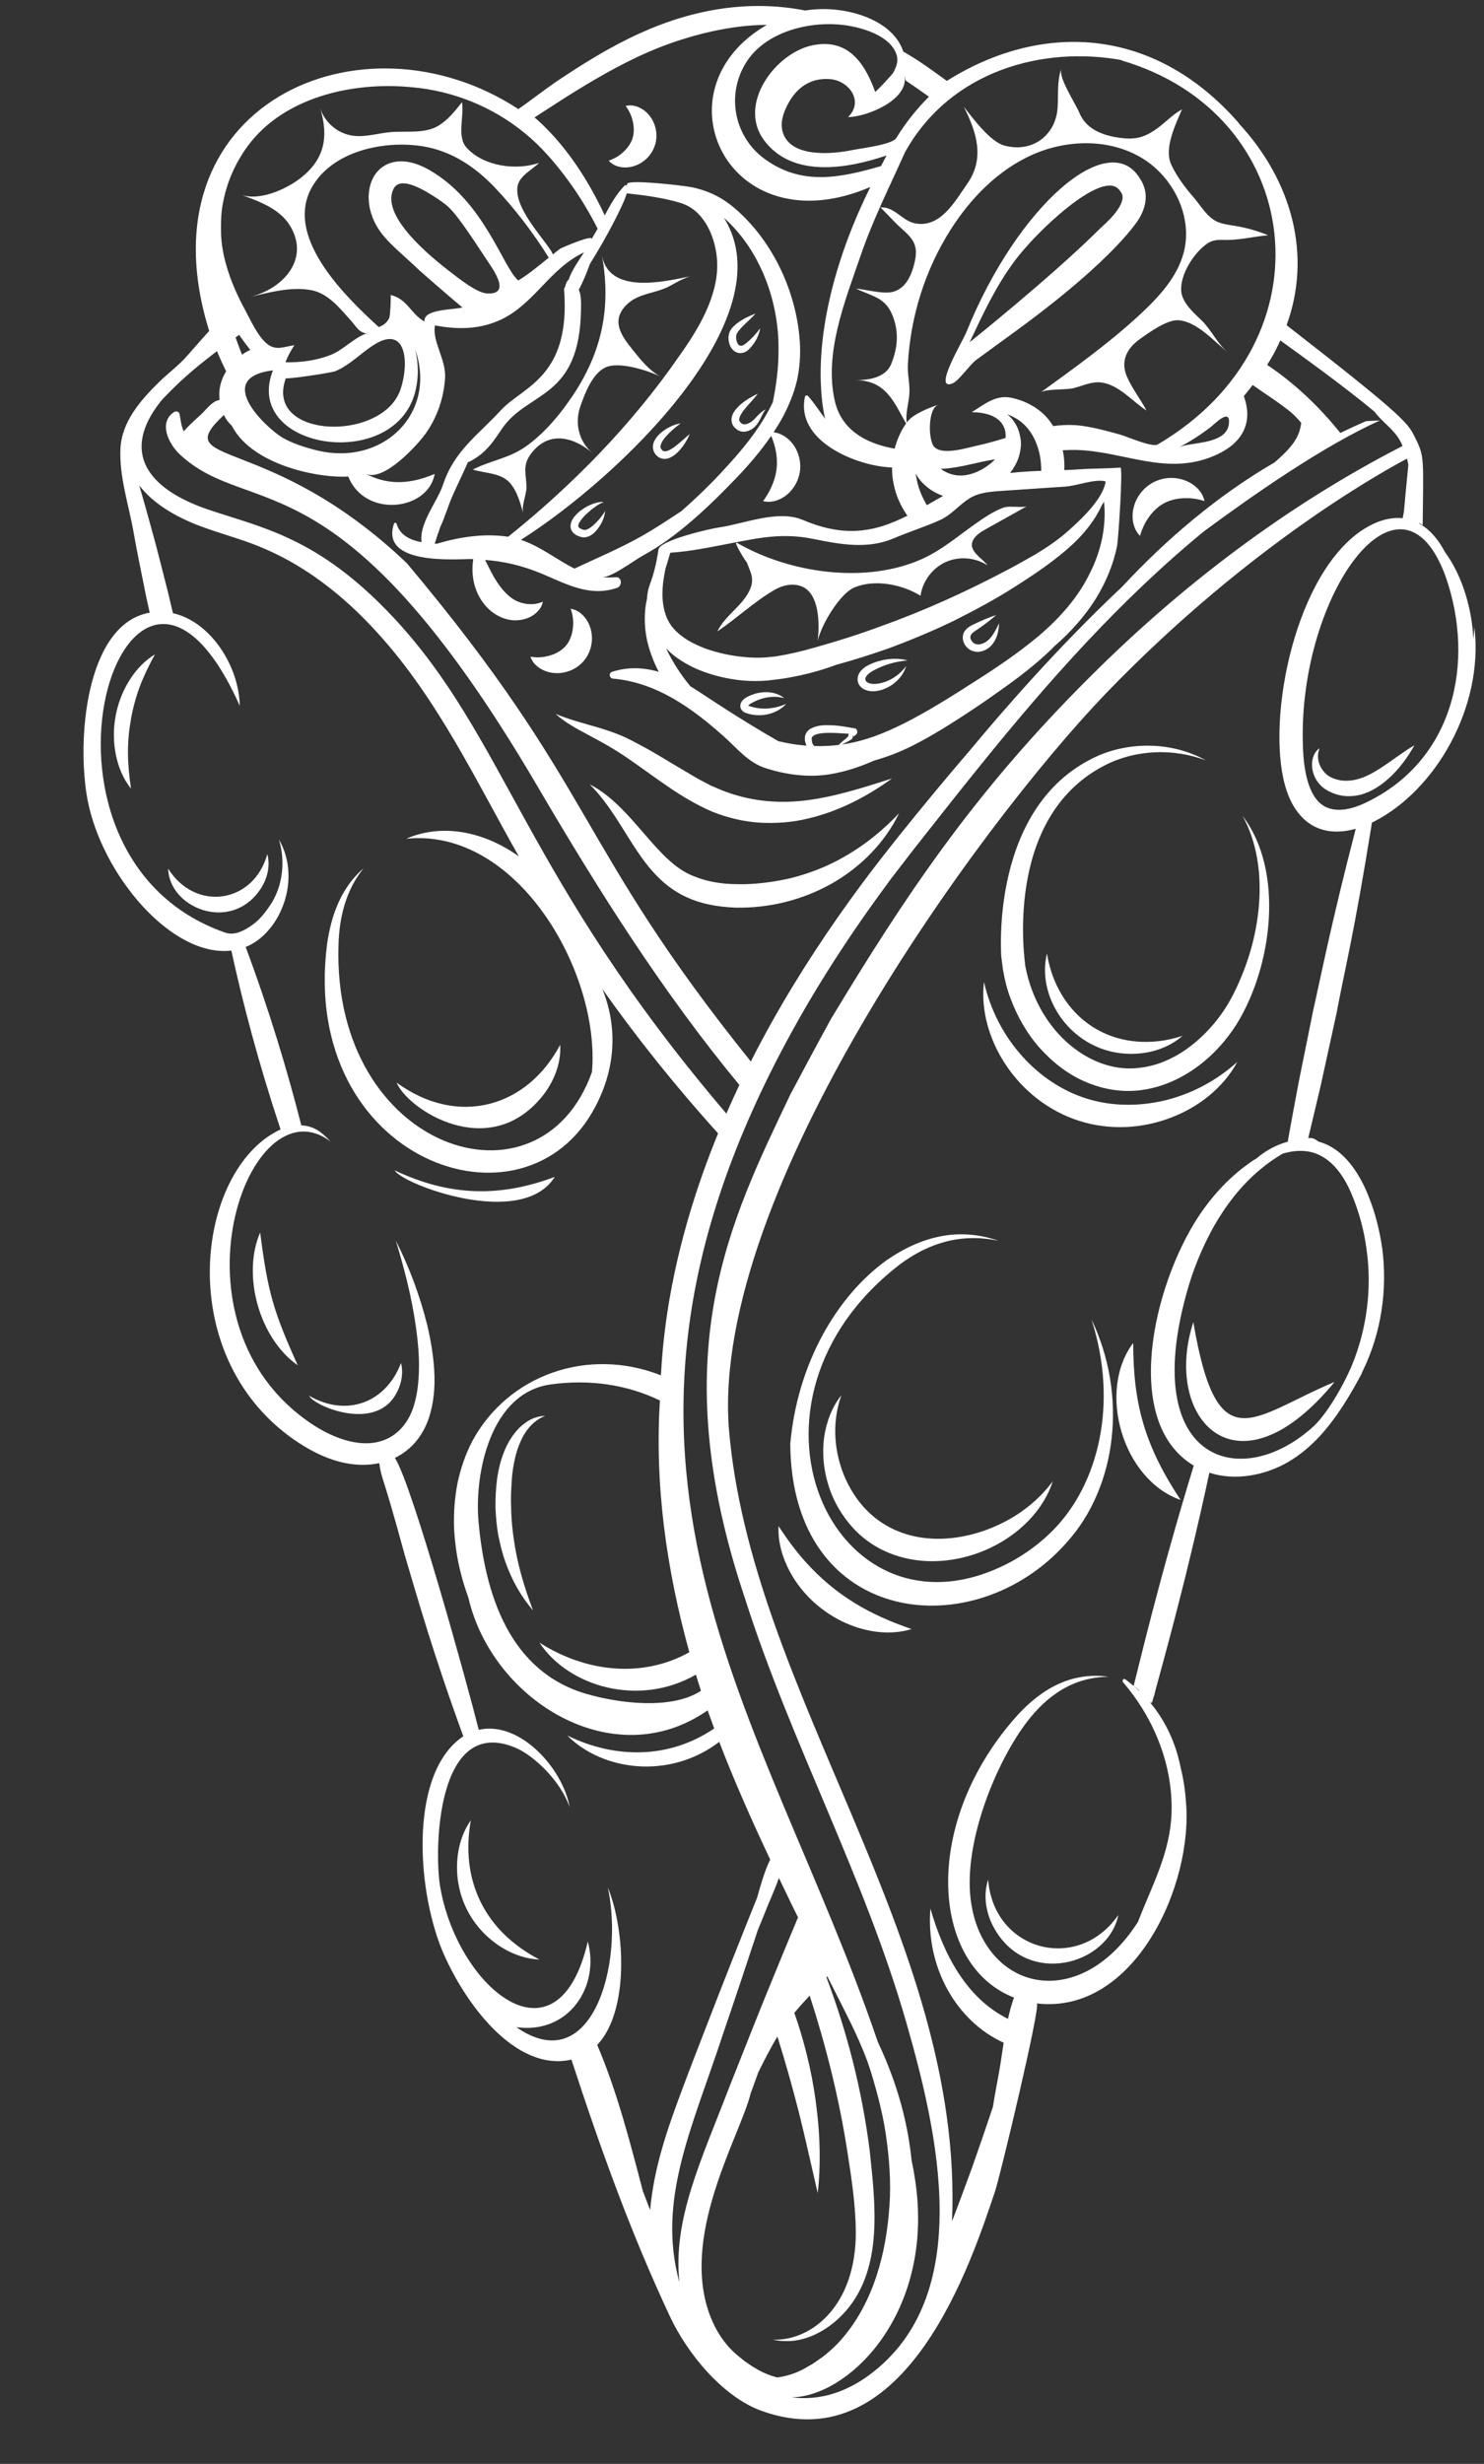 <?xml version="1.0" encoding="UTF-8" standalone="no"?><svg xmlns="http://www.w3.org/2000/svg" xmlns:xlink="http://www.w3.org/1999/xlink" fill="#000000" height="286.1" preserveAspectRatio="xMidYMid meet" version="1" viewBox="-9.7 -0.7 172.4 286.1" width="172.4" zoomAndPan="magnify"><rect x="-9.7" y="-0.7" width="172.4" height="286.1" fill="#333333" stroke="none"/><g fill="#ffffff" id="change1_1"><path d="M 117.102 152.516 C 120.27 162.363 117.848 171.652 112.719 176.898 C 111.25 178.41 109.543 179.68 107.699 180.676 C 87.793 191.293 73.926 163.121 94.152 146.664 C 95.812 145.289 97.711 144.195 99.793 143.582 C 101.871 142.961 104.129 142.914 106.312 143.383 C 104.211 142.641 101.875 142.402 99.621 142.852 C 97.363 143.273 95.238 144.297 93.352 145.598 C 87.508 149.77 82.918 157.68 82.109 166.969 C 82.246 188.207 103.605 190.586 114.285 178.336 C 120.066 171.891 121.32 161.309 117.102 152.516" fill="inherit"/><path d="M 86.027 166.297 C 85.805 168.125 85.98 170.027 86.559 171.816 C 87.109 173.617 88.102 175.293 89.398 176.727 C 93.375 181.051 99.895 181.609 105.312 179.051 C 108.648 177.488 111.504 174.711 112.602 171.309 C 110.488 174.141 107.594 176.02 104.508 177.082 C 98.074 179.258 91.523 177.578 88.543 171.062 C 87.234 168.137 86.863 164.66 88.039 161.32 C 86.93 162.707 86.277 164.477 86.027 166.297" fill="inherit"/><path d="M 134.871 111.809 C 134.152 113.684 133.305 115.508 132.164 117.09 C 131.02 118.68 129.629 120.078 128.062 121.18 C 126.488 122.27 124.715 123.035 122.891 123.266 C 117.191 124.152 110.887 119.219 109.414 111.488 C 109.438 111.398 106.645 94.348 118.629 88.176 C 122.148 86.363 126.531 86.129 130.414 87.605 C 126.77 85.574 122.102 85.32 118.074 86.965 C 105.184 92.52 106.648 110.199 106.609 110.293 L 106.82 111.918 C 107.012 113.02 107.273 114.117 107.672 115.164 C 108.441 117.258 109.551 119.234 111.035 120.93 C 112.527 122.598 114.336 124.062 116.469 124.949 C 118.582 125.852 120.992 126.223 123.273 125.82 C 125.559 125.453 127.668 124.445 129.457 123.121 C 131.254 121.793 132.746 120.129 133.926 118.281 C 138.145 111.512 139.523 100.41 134.66 94.055 C 137.539 99.266 136.969 106.277 134.871 111.809" fill="inherit"/><path d="M 116.516 126.859 C 110.961 125.117 106.133 120.012 104.609 113.32 C 103.848 119.809 108.469 127.176 115.695 129.461 C 119.16 130.559 122.934 130.367 126.227 129.117 C 129.523 127.898 132.434 125.594 134.039 122.609 C 131.543 124.863 128.637 126.344 125.598 127.086 C 122.559 127.797 119.398 127.77 116.516 126.859" fill="inherit"/><path d="M 83.836 180.609 C 82.734 179.387 81.75 178.039 80.746 176.512 C 80.656 178.348 81.195 180.184 82.074 181.824 C 85.051 187.301 91.539 189.926 96.199 188.461 C 91.395 186.824 87.398 184.602 83.836 180.609" fill="inherit"/><path d="M 127.453 173.473 C 123.266 167.133 121.957 162.332 121.945 155.246 C 117.723 160.848 120.723 171.125 127.453 173.473" fill="inherit"/><path d="M 53.258 126.645 C 54.66 124.922 55.516 122.742 55.375 120.621 C 51.48 127.969 43.426 130.16 36.379 125.012 C 37.652 128.117 47.027 134.27 53.258 126.645" fill="inherit"/><path d="M 54.75 135.957 C 48.281 138.395 42.406 138.172 36.152 135.199 C 36.973 136.785 50.91 142.102 54.75 135.957" fill="inherit"/><path d="M 128.934 152.824 C 125.305 163.941 133.934 173.652 145.344 159.766 C 135.77 163.762 131.723 169.281 128.934 152.824" fill="inherit"/><path d="M 141.184 124.902 C 140.754 127.23 140.305 129.555 139.895 131.887 C 139.836 131.902 139.77 131.91 139.707 131.93 C 138.492 132.289 137.383 132.902 136.426 133.684 C 136.383 133.719 136.34 133.762 136.297 133.797 C 136.16 133.883 136.016 133.965 135.879 134.055 C 133.32 135.758 131.176 138.055 129.492 140.621 C 124.262 148.609 120.574 164.449 128.98 169.484 C 124.867 182.902 122.48 193.285 121.996 195.055 C 122.23 195.227 122.441 195.422 122.66 195.609 C 122.652 195.621 122.648 195.637 122.645 195.648 C 122.137 195.176 121.605 194.715 121.02 194.293 C 120.812 194.145 120.613 194.457 120.762 194.629 C 124.039 198.426 126.602 203.871 126.398 209.867 C 126.238 214.484 124.109 218.281 122.504 222.457 C 116.902 231.234 108.367 231.094 104.66 224.766 C 103.785 223.312 103.293 221.621 103.066 219.867 C 102.23 213.137 106.059 203.844 109.637 199.199 C 110.762 197.727 112.109 196.414 113.707 195.473 C 115.301 194.523 117.172 194.008 119.094 194.004 C 117.195 193.719 115.172 193.98 113.363 194.801 C 111.543 195.605 109.973 196.895 108.621 198.336 C 97.266 210.824 98.363 227.484 108.098 231.254 C 107.812 232.055 107.586 232.879 107.398 233.727 C 102.547 231.309 99.926 226.254 98.387 220.918 C 97.836 227.789 101.445 234.016 106.898 236.496 C 106.715 237.676 106.555 238.848 106.352 239.98 C 106.117 241.301 105.852 242.629 105.645 243.961 C 104.918 246.145 104.164 248.32 103.23 250.992 L 101.816 254.82 L 100.898 257.238 C 102.324 224.309 77.41 195.902 74.957 164.945 C 73.098 137.742 103.691 95.574 118.723 79.871 C 135.938 62.016 151.914 53.551 153.754 52.551 C 153.812 52.781 153.867 53.016 153.914 53.25 C 153.672 55.645 153.48 57.773 153.395 58.73 C 153.34 58.977 153.293 59.227 153.254 59.477 C 151.711 59.309 149.98 59.824 148.133 61.148 C 140.328 66.875 137.273 83.93 139.801 91.191 C 140.121 92.113 140.566 93.051 141.277 93.883 C 142.941 95.859 145.305 96.242 147.801 95.535 C 144.875 106.785 143.613 113.355 142.887 116.477 Z M 143.125 133.23 C 145.078 133.938 146.422 135.84 147.285 137.883 C 148.176 139.957 148.773 142.188 149.066 144.438 C 149.691 148.945 149.094 153.609 147.352 157.844 C 146.371 160.184 144.348 163.711 142.672 165.129 C 134.328 172.48 122.812 168.961 128.094 149.656 C 128.824 146.891 129.918 144.227 131.301 141.73 C 132.711 139.262 134.465 136.957 136.672 135.125 C 137.492 134.426 138.375 133.805 139.312 133.262 C 140.598 132.867 141.938 132.809 143.125 133.23 Z M 91.258 275.102 C 89.289 276.551 87.02 277.531 84.66 277.723 C 83.863 277.797 83.055 277.77 82.25 277.672 C 88.617 277.609 97.875 268.789 96.883 254.855 C 96.766 253.27 96.531 251.695 96.199 250.141 C 95.816 246.332 94.855 242.598 93.449 239.098 C 93.086 238.176 92.684 237.273 92.27 236.379 C 79.215 198.078 54.707 169.355 82.234 119.203 C 87.469 109.645 93.145 102.305 93.824 101.324 L 95.273 99.445 C 96.227 98.188 97.223 96.945 98.207 95.691 C 100.172 93.188 102.148 90.699 104.148 88.227 C 112.051 78.434 120.438 68.98 130.152 61.008 C 135.945 56.727 144.027 51.094 150.602 48.125 C 150.066 48.145 149.531 48.168 149 48.199 C 147.992 48.637 146.996 49.098 146.008 49.574 C 143.594 46.559 140.699 43.797 137.508 41.672 C 138.098 40.742 138.484 40.047 139.039 38.828 C 141.414 40.551 146.371 44.098 149.98 47.102 C 150.875 48.328 152.242 49.137 152.992 50.559 C 153.082 50.73 153.16 50.906 153.238 51.086 C 139.688 58.039 127.441 67.387 116.934 77.891 C 103.297 91.43 95.25 103.699 86.867 117.566 C 85.266 120.484 83.695 123.418 82.133 126.355 C 75.148 141.043 67.25 156.41 76.863 184.957 C 82.184 201.656 90.73 217.234 95.586 234.145 C 99.234 246.848 103.707 265.945 91.258 275.102 Z M 78.086 274.309 C 77.633 274.074 77.227 273.746 76.797 273.465 C 76.398 273.137 75.965 272.812 75.602 272.473 C 74.133 271.117 73.102 269.305 72.5 267.344 C 69.656 258.156 76.359 247.086 77.508 242.375 C 77.805 241.559 78.102 240.742 78.398 239.926 C 79.094 238.527 79.797 237.129 80.613 235.785 C 81.52 238.656 82.332 241.559 83.086 244.492 C 83.863 247.598 84.547 250.742 85.293 253.945 C 85.672 250.676 85.57 247.367 85.168 244.105 C 84.785 240.832 84.055 237.602 83.062 234.461 C 82.91 233.98 82.746 233.508 82.574 233.035 C 83.152 232.344 83.754 231.68 84.363 231.023 C 86.215 236.742 87.793 242.914 88.781 249.402 C 89.254 252.422 89.699 255.465 89.723 258.426 C 89.766 267 84.613 271.141 80.078 270.98 C 80.836 271.141 81.629 271.188 82.426 271.113 C 84.41 270.898 86.703 269.789 88.613 267.59 C 92.914 262.59 91.98 255.145 91.336 249.039 C 90.426 241.859 88.668 235.156 86.312 228.902 C 86.344 228.863 86.375 228.824 86.41 228.789 C 88.719 233.375 89.875 235.504 91.031 238.559 C 91.172 238.977 91.32 239.391 91.453 239.809 C 92.289 242.535 93.004 245.289 93.34 248.094 C 93.707 250.891 93.836 253.695 93.543 256.484 C 93.047 262.02 91.293 267.621 87.48 271.566 C 86.992 272.035 86.488 272.496 85.953 272.918 C 85.387 273.293 84.863 273.742 84.246 274.043 C 83.102 274.766 81.91 275.188 80.602 275.367 C 79.727 275.145 78.879 274.797 78.086 274.309 Z M 74.34 235.348 C 75.695 231.391 77.016 227.426 78.324 223.453 C 78.578 222.828 78.844 222.207 79.09 221.574 C 79.621 220.195 80.289 218.797 80.789 217.367 C 81.297 218.438 81.812 219.504 82.328 220.57 C 82.555 221.027 82.781 221.484 83.008 221.941 C 82.031 224.289 81.051 226.633 80.094 228.988 C 78.383 233.125 76.762 237.301 75.102 241.457 C 71.715 250.277 68.449 257 69.23 264.328 C 66.574 254.676 70.766 246.281 74.34 235.348 Z M 71.145 193.754 C 71.242 194.09 71.637 195.34 71.734 195.633 C 68.273 197.898 62.086 197.059 58.426 195.992 C 49.496 193.391 46.664 184.477 45.895 176.031 C 45.387 170.441 47.246 161.051 54.246 160.062 C 58.855 159.418 63.191 160.102 66.965 161.922 C 66.34 171.781 67.738 181.598 70.383 191.156 C 64.793 194.266 58.207 193.395 52.973 190.039 C 56.336 195.152 64.539 197.566 71.145 193.754 Z M 65.828 255.93 C 65.531 255.152 65.25 254.418 64.977 253.707 C 63.48 247.973 61.969 242.113 59.68 236.754 C 63.398 232.855 62.945 223.434 60.914 218.477 C 62.844 227.488 59.008 240.777 50.289 234.691 C 56.402 235.543 60.004 229.938 58.586 224.75 C 55.062 239.922 43.379 230.012 41.426 218.328 C 40.742 214.227 40.973 198.785 49.84 202.105 C 51.32 202.66 52.629 203.738 53.777 204.926 C 54.91 206.133 55.898 207.527 56.48 209.133 C 55.648 204.555 50.629 199.078 45.918 200.164 C 44.586 194.844 38.16 171.613 36.172 168.582 C 36.203 168.566 36.238 168.555 36.27 168.539 C 37.184 168.086 38.016 167.422 38.664 166.633 C 39.312 165.84 39.781 164.938 40.102 164.02 C 40.715 162.176 40.852 160.305 40.75 158.5 C 40.652 156.691 40.344 154.934 39.945 153.211 C 39.086 149.777 37.867 146.473 36.281 143.359 C 37.301 146.691 38.16 150.062 38.629 153.461 C 38.863 155.152 39.02 156.855 38.965 158.523 C 38.918 160.188 38.699 161.84 38.109 163.27 C 37.512 164.688 36.531 165.793 35.227 166.391 C 32.512 167.633 29.125 166.367 26.625 164.715 C 8.973 153.098 19.164 124.582 28.723 131.871 C 27.742 130.848 26.91 130.074 25.305 129.969 C 23.691 123.652 21.605 116.676 18.84 109.262 C 22.82 107.684 25.41 101.453 22.703 96.777 C 23.465 99.297 23.141 102.004 21.895 104.086 C 21.238 105.117 20.48 106.117 19.543 106.754 C 18.613 107.402 17.5 107.957 16.473 107.598 C -9.707 98.484 5.141 52.117 18.156 81.262 C 18.074 76.715 14.836 71.508 10.395 70.504 L 9.762 67.855 C 9.141 65.465 8.566 63.066 7.895 60.688 C 7.441 59.012 6.969 57.336 6.48 55.664 C 7.949 57.598 10.414 59.219 13.633 60.418 C 15.637 61.16 17.637 61.707 19.516 62.406 C 21.383 63.105 23.184 63.969 24.898 65.004 C 28.324 67.07 31.387 69.742 34.102 72.73 C 41.199 80.488 45.695 90.172 50.574 98.738 C 45.855 95.402 41.051 95.125 37.492 96.695 C 50.387 95.367 60.062 112.203 59.07 123.777 C 53.02 140.789 28.867 132.855 29.625 109.039 C 29.703 105.906 30.453 102.68 32.539 100.125 C 31.293 101.184 30.309 102.574 29.625 104.102 C 28.934 105.625 28.535 107.273 28.297 108.934 C 25.07 134.055 51.305 143.539 59.488 127.754 C 61.938 123.09 61.973 118.328 60.273 114.133 C 63.992 119.426 68.629 125.273 73.719 130.902 C 73.098 132.43 72.508 133.965 71.957 135.516 C 69.266 143.113 67.48 151.051 67.082 159 C 58.48 155.621 49.281 159.055 45.188 166.605 C 44.367 168.168 43.805 169.848 43.441 171.559 C 43.117 173.277 42.988 175.023 43.051 176.758 C 43.145 178.488 43.379 180.203 43.805 181.863 C 44.055 182.887 44.375 183.879 44.723 184.859 C 47.523 196.816 61.645 205.508 72.504 197.902 C 72.754 198.605 73.016 199.305 73.273 200.004 C 68.008 203.598 61.676 203.516 56.195 200.82 C 60.289 204.93 68.062 205.984 73.855 201.566 C 75.645 206.219 77.664 210.75 79.777 215.234 C 79.094 216.617 78.68 218.172 78.25 219.664 C 76.25 224.637 74.277 229.621 72.348 234.621 C 71.402 237.059 70.457 239.484 69.543 241.941 C 67.801 246.598 66.27 250.988 65.828 255.93 Z M 8.875 46.027 C 8.984 45.883 9.109 45.75 9.223 45.609 C 11.836 42.859 13.754 41.441 15.5 40.074 C 15.836 40.863 16.188 41.645 16.57 42.41 C 15.859 43.578 15.688 44.668 15.812 45.746 C 14.984 45.832 14.258 46.863 13.699 47.383 C 13.004 48.031 12.262 48.66 11.648 49.391 C 11.344 48.766 11.297 48.105 11.16 47.375 C 11.109 47.113 10.766 46.992 10.551 47.129 C 8.637 48.344 9.914 50.871 11.176 52.051 C 19.453 59.793 29.742 51.387 52.711 90.555 C 59.824 102.684 67.266 114.492 76.195 125.285 C 75.676 126.387 75.168 127.492 74.684 128.609 C 51.176 101.055 49.074 84.988 35.992 70.984 C 27.176 61.578 20.648 60.582 14.348 58.422 C 7.504 56.066 4.328 51.867 8.875 46.027 Z M 16.246 22.66 C 16.688 20.391 17.648 18.234 19.031 16.328 C 23.082 10.742 30.969 8.727 38.164 9.43 C 42.953 9.848 47.582 11.723 51.297 14.789 C 53.16 16.309 54.758 18.164 56.23 20.152 C 57.551 21.941 58.715 23.855 59.727 25.852 C 59.465 26.324 59.445 26.355 59 27.109 C 59.418 26.402 55.508 28.086 55.387 28.172 C 55.094 28.391 54.812 28.617 54.527 28.844 C 54.473 28.691 54.395 28.543 54.305 28.406 C 53.078 26.539 50.094 23.414 50.414 21 C 50.582 19.738 52.09 19.043 52.922 18.215 C 50.273 19.121 46.535 18.629 44.539 16.488 C 43.32 15.18 44.246 12.875 43.973 11.164 C 43.195 12.152 42.398 13.156 41.34 13.836 C 39.727 14.867 37.566 14.492 35.727 14.637 C 34.055 14.77 32.402 15.402 30.707 14.938 C 29.223 14.531 27.977 13.344 27.496 11.883 C 28.527 15.246 27.965 17.875 25.148 20.031 C 23.477 21.309 20.414 22.676 18.266 21.906 C 20.312 22.637 22.773 23.516 23.977 25.484 C 26.355 29.355 23.207 32.898 19.223 33.805 C 21.523 33.281 23.953 32.578 26.336 32.969 C 28.387 33.305 29.746 35.059 31.098 36.562 C 31.617 37.137 31.934 37.816 32.734 38 C 32.789 38.012 32.938 37.996 33.129 37.961 C 31.809 38.207 30.18 39.914 28.855 40.457 C 27.168 41.148 25.285 41.41 23.465 41.363 C 23.723 40.656 24.098 40.012 24.5 39.383 C 23.395 39.539 22.414 40.039 21.426 39.305 C 20.289 38.461 19.434 36.508 18.77 35.285 C 17.285 32.562 15.996 29.27 15.973 26.121 C 15.961 24.953 15.992 23.789 16.246 22.66 Z M 73.191 33.082 C 72.453 35.758 70.902 38.27 69.176 40.684 C 63.738 48.574 56.727 55.711 49.336 61.625 C 46.609 61.215 43.734 61.629 41.062 62.438 C 40.969 62.434 40.879 62.426 40.789 62.422 C 40.949 62.043 41.047 61.609 41.18 61.266 C 41.273 61.02 41.355 60.773 41.434 60.527 C 41.984 59.363 42.359 58.043 42.828 56.969 C 43.418 55.621 44.086 54.301 44.668 52.949 C 44.742 52.934 44.816 52.922 44.895 52.879 C 46.684 51.941 47.504 50.746 48.594 49.117 C 51.609 44.629 57.66 45.77 57.797 35.188 C 57.805 34.473 57.836 33.598 57.539 32.949 C 58.059 31.984 58.457 30.969 58.836 29.941 C 60.645 27.074 62.734 23.109 63.113 21.75 C 65.23 21.98 67.414 22.266 69.375 22.871 C 71.906 23.637 73.254 26.398 73.562 29.051 C 73.715 30.391 73.57 31.754 73.191 33.082 Z M 74.406 24.602 C 78.074 27.812 80.84 33.551 80.742 40.086 C 80.734 42.055 80.484 44.023 80.086 45.992 C 79.941 46.293 79.789 46.59 79.633 46.883 C 78.34 49.312 76.559 51.5 74.641 53.574 C 73.02 55.375 71.27 57.051 69.453 58.656 C 67.945 59.645 66.445 60.645 64.875 61.535 C 62.336 62.977 59.668 64.086 57.039 65.324 C 54.961 64.289 53.105 62.746 50.816 61.988 C 62.266 54.727 81.637 36.145 74.406 24.602 Z M 18.41 40.48 C 18.148 39.816 17.902 39.152 17.664 38.48 C 17.711 38.449 18.031 38.215 18.078 38.184 C 18.496 38.781 18.926 39.363 19.375 39.934 C 19.039 40.09 18.715 40.27 18.41 40.48 Z M 36.844 44.469 C 35.062 49.945 24.121 50.281 23.246 45.496 C 23.125 44.832 23.195 44.07 23.512 43.211 C 23.453 43.371 28.742 42.617 29.281 42.391 C 31.035 41.648 32.242 40.262 33.832 39.285 C 37.547 37 37.836 41.539 36.844 44.469 Z M 46.852 33.371 C 45.707 33.297 43.738 31.746 42.402 30.711 C 39.145 28.195 34.605 24.016 36.023 21.223 C 36.84 19.613 39.754 21.461 41.238 22.449 C 42.512 23.348 42.875 23.398 46.723 29.289 C 47.406 30.34 49.895 33.57 46.852 33.371 Z M 40.191 19.047 C 35.496 16.336 32.379 19.477 33.285 23.594 C 33.961 26.336 35.586 27.516 38.539 30.23 C 38.613 30.391 43.137 34.273 44.02 35.008 C 42.824 35.297 39.441 35.184 39.617 36.637 C 38.012 35.754 37.641 34.008 35.676 33.555 C 35.738 33.566 35.648 35.969 35.512 36.238 C 35.18 36.887 34.785 37.07 34.309 37.285 C 30.281 33.609 23.258 26.738 26.559 21 C 28.996 16.766 35.062 15.543 39.539 16.309 C 42.766 16.859 45.473 18.664 47.707 20.996 C 50.039 23.43 52.254 26.336 54.051 29.219 C 52.906 30.145 51.781 31.094 50.512 31.867 C 48.727 30.406 46.59 22.715 40.191 19.047 Z M 38.488 44.98 C 38.953 43.297 38.938 41.551 38.547 39.914 C 41.09 47.301 34.777 53.523 27.012 51.574 C 25.715 51.246 24.219 50.77 23.074 50.09 C 21.34 49.059 14.938 43.18 22.008 42.305 C 18.445 51.406 35.891 54.207 38.488 44.98 Z M 56.09 10.555 C 59.168 8.625 62.293 6.793 65.559 5.363 C 70.359 3.285 75.434 2.176 79.379 2.195 C 66.25 9.781 74.926 28.082 91.414 21.012 C 87.703 28.445 84.84 37.863 85.836 46.113 C 85.891 46.582 85.98 47.051 86.062 47.52 C 86.09 47.656 86.129 47.789 86.164 47.93 C 85.504 47.066 84.934 46.141 84.168 45.281 C 84.066 45.164 83.848 45.223 83.812 45.375 C 82.727 50.438 89.5 53.242 93.402 53.551 C 93.578 53.562 93.758 53.574 93.934 53.586 C 93.926 54.258 93.984 54.93 94.137 55.586 C 94.371 56.797 94.891 57.922 95.535 58.922 C 95.59 59.012 95.66 59.094 95.719 59.18 C 94.82 59.629 93.902 60.035 92.938 60.348 C 89.562 61.434 86.656 60.973 83.562 59.672 C 80.66 58.445 76.723 60.137 73.824 60.547 C 72.75 60.699 66.965 62.027 66.797 63.109 C 66.574 64.594 66.297 65.84 65.77 67.238 C 65.598 67.73 65.492 68.262 65.465 68.801 C 65.109 70.352 65.133 72.016 65.457 73.598 C 65.754 74.883 66.207 76.141 66.832 77.312 C 65.102 76.805 63.293 76.711 61.422 77.305 C 60.973 77.449 61.082 78.062 61.531 78.102 C 66.566 78.547 70.695 81.523 74.355 84.785 C 75.875 86.141 77.203 87.828 79.172 88.473 C 81.551 89.25 84.195 89.617 86.676 89.211 C 88.48 88.914 90.195 88.352 91.82 87.629 C 94.574 86.828 97.246 85.809 104.488 80.891 C 107.203 79 109.988 77.082 112.434 74.699 C 112.535 74.598 112.637 74.488 112.738 74.387 C 114.66 72.73 116.383 70.82 117.73 68.613 C 118.805 66.82 119.633 64.84 120.059 62.773 C 120.234 61.898 120.77 53.559 120.473 53.594 C 119.758 53.648 119.043 53.676 118.328 53.695 C 117.461 53.719 116.59 53.734 115.719 53.797 C 115.133 53.836 114.543 53.863 113.945 53.887 C 113.977 53.117 113.926 52.344 113.762 51.582 C 114.352 51.547 114.938 51.535 115.527 51.555 C 120.91 51.754 125.703 54.5 131.125 52.32 C 136.816 50.031 134.922 45.754 134.797 45.289 C 135.16 44.879 135.488 44.438 135.828 44.004 C 137.301 45.062 138.852 46.008 140.266 47.168 C 140.676 47.508 141.066 47.945 141.465 48.398 C 141.426 48.754 141.344 49.102 141.238 49.43 C 140.941 50.332 140.367 51.062 139.66 51.797 C 139.273 52.191 138.844 52.586 138.398 52.98 C 131.84 56.77 125.801 61.895 120.648 67.445 C 113.188 74.434 106.504 82.188 103.234 86.121 C 103.16 86.207 103.09 86.297 103.016 86.383 C 102.938 86.473 95.766 94.773 90.504 101.824 C 86.676 106.973 83.129 112.344 79.98 117.953 C 79.129 119.473 78.312 121.008 77.527 122.562 C 57.012 97.062 59.699 91.059 37.562 64.695 C 21.465 49.363 9.699 53.664 16.309 47.492 C 16.547 47.977 16.773 48.305 17.23 48.738 C 19.645 53.426 27.598 54.859 30.758 54.633 C 32.695 59.496 40.047 58.621 40.797 54.332 C 37.441 55.754 34.965 55.449 32.742 54.293 C 34.805 55.363 38.797 50.992 39.77 49.613 C 41.102 47.727 41.852 45.508 42.004 43.203 C 42.145 41.055 40.488 38.961 40.828 37.086 C 43.453 37.582 46.031 37.574 48.504 36.41 C 52.359 34.598 54.207 30.441 58.145 28.609 C 57.836 29.109 56.672 30.727 56.379 31.746 C 56.133 31.969 56.004 32.281 55.953 32.621 C 55.875 32.699 55.824 32.805 55.832 32.941 C 56.617 43.133 51.035 44.172 48.508 46.918 C 45.84 49.812 43.066 51.645 41.773 55.566 C 41.117 57.551 38.965 60.051 39.273 62.258 C 37.852 61.992 36.734 61.387 36.371 60.113 C 36.328 59.961 36.121 59.973 36.07 60.113 C 34.25 65.504 45.316 63.977 45.277 64.25 C 44.957 66.371 45.527 68.27 46.672 69.598 C 47.516 70.605 48.898 71.395 50.34 71.328 C 51.039 71.297 51.715 71.094 52.273 70.715 C 52.824 70.328 53.262 69.789 53.363 69.172 C 52.238 69.637 51.328 69.461 50.57 69.195 C 49.844 68.918 49.285 68.438 48.738 67.816 C 47.824 66.762 47.277 65.547 46.652 64.32 C 48.785 64.48 50.914 64.938 53.32 65.949 C 56.223 67.176 58.844 68.633 61.988 67.559 C 62.617 67.348 62.566 66.254 61.82 66.324 C 61.262 66.379 60.738 66.363 60.23 66.312 C 61.273 66.422 64 64.348 64.965 63.824 C 68.977 61.66 72.77 58.016 75.895 54.75 C 77.328 53.254 78.695 51.656 79.891 49.91 C 80.188 50.617 80.348 51.215 80.449 51.777 C 80.566 52.445 80.582 53.039 80.535 53.594 C 80.48 54.148 80.355 54.73 80.113 55.367 C 79.871 56.008 79.543 56.676 78.949 57.488 C 79.941 57.742 81.012 57.363 81.797 56.68 C 82.594 55.992 83.145 54.969 83.25 53.848 C 83.359 52.727 83.004 51.617 82.355 50.793 C 81.805 50.102 81.023 49.594 80.172 49.492 C 80.547 48.922 80.902 48.344 81.23 47.742 C 81.93 46.414 82.512 45.039 82.875 43.531 C 83.211 42.031 83.312 40.508 83.219 39.012 C 82.887 33.84 80.652 28.562 77.055 24.812 C 75.188 22.863 73.41 21.629 70.707 21.047 C 69.938 20.879 63.301 20.09 63.156 20.652 C 63.141 20.715 63.117 20.77 63.102 20.832 C 63.02 20.793 62.922 20.793 62.836 20.879 C 61.902 21.844 61.207 23.074 60.551 24.309 C 59.723 22.523 58.777 20.789 57.699 19.133 C 56.297 16.984 54.648 14.938 52.684 13.176 C 52.59 13.09 52.488 13.016 52.395 12.934 Z M 88 2.172 C 89.984 2.367 93.211 3.211 94.25 5.164 C 94.746 6.098 94.566 6.801 94.09 7.711 C 93.945 7.984 92 10.035 91.973 9.961 C 90.688 6.418 88.703 3.777 84.758 4.547 C 80.434 5.387 75.961 11.348 79.035 15.547 C 82.332 20.043 88.781 18.883 93.297 17.352 L 92.648 18.586 C 87.977 19.934 83.469 20.922 79.137 17.762 C 75.527 15.133 74.602 10.148 77.09 6.387 C 79.262 3.105 84.012 1.773 88 2.172 Z M 95.367 7.996 C 95.418 8.215 95.473 8.43 95.504 8.645 C 96.418 9.254 97.32 9.887 98.219 10.531 C 96.809 11.926 95.531 13.527 94.426 15.324 C 93.957 16.086 90.465 16.504 89.562 16.684 C 88.277 16.934 86.957 17.117 85.641 17.066 C 84.219 17.008 82.492 16.703 81.613 15.445 C 80.961 14.504 81.012 13.328 81.418 12.297 C 82.34 9.949 84.039 8.266 86.758 8.492 C 88.926 8.676 90.699 11.059 88.824 12.895 C 90.988 12.883 96.008 10.871 95.367 7.996 Z M 108.891 50.461 C 108.789 49.688 108.582 48.934 108.152 48.34 C 107.926 47.977 107.637 47.66 107.309 47.406 C 107.664 47.535 108.004 47.695 108.316 47.875 C 109.836 48.754 110.719 50.348 111.09 52.113 C 111.215 52.723 111.258 53.344 111.262 53.973 C 110.055 54.016 108.844 54.086 107.648 54.223 C 107.996 53.766 108.297 53.266 108.527 52.723 C 108.797 52.016 108.953 51.23 108.891 50.461 Z M 99.586 53.738 C 99.656 53.738 99.73 53.738 99.801 53.734 C 101.914 53.621 103.855 52.941 105.902 52.637 C 104.734 53.84 102.984 54.645 101.562 54.504 C 100.859 54.449 100.148 54.164 99.586 53.738 Z M 99.863 56.883 C 99.23 57.238 98.605 57.602 97.977 57.961 C 97.906 57.84 97.828 57.727 97.762 57.594 C 97.328 56.77 96.973 55.914 96.809 55.023 C 96.754 54.777 96.707 54.531 96.672 54.285 C 96.824 54.551 96.988 54.805 97.18 55.039 C 97.895 55.914 98.832 56.527 99.863 56.883 Z M 118.23 56.629 C 117.359 58.23 115.633 59.844 114.512 60.84 C 113.32 61.922 112.008 62.812 110.613 63.66 C 109.488 64.297 108.367 64.938 107.223 65.535 C 102.496 68.027 97.637 70.234 92.625 72.02 C 90.133 72.949 87.59 73.75 85.027 74.469 C 83.48 74.922 81.93 75.281 80.375 75.531 C 79.988 75.566 79.602 75.613 79.215 75.641 C 78.441 75.695 77.672 75.676 76.887 75.605 C 75.316 75.473 73.75 75.137 72.281 74.621 C 71.934 74.492 71.594 74.348 71.262 74.191 C 71.211 74.172 71.164 74.145 71.117 74.121 C 70.809 73.973 70.504 73.82 70.211 73.648 C 69.582 73.254 69.008 72.805 68.543 72.277 C 67.625 71.246 67.227 69.711 67.266 68.117 C 67.266 67.219 67.414 66.301 67.602 65.371 C 67.797 64.746 67.988 64.117 68.164 63.484 C 70.426 63.336 72.66 62.871 74.887 62.445 C 78.422 61.77 81.125 61.141 84.781 61.879 C 87.91 62.516 91.078 63.109 94.129 61.809 C 95.895 61.055 97.738 60.484 99.492 59.695 C 101.18 58.934 102.121 57.32 103.832 56.742 C 104.762 56.43 105.754 56.363 106.727 56.297 C 109.18 56.133 111.633 55.973 114.086 55.801 C 115.414 55.711 117.531 54.863 118.75 55.199 C 118.68 55.664 118.496 56.145 118.23 56.629 Z M 88.395 85.605 L 88.871 85.367 C 89.031 85.273 89.188 85.191 89.355 85.008 L 89.332 84.664 C 89.359 84.668 89.391 84.754 89.379 84.812 C 89.363 84.875 89.363 84.863 89.375 84.859 L 89.516 84.773 C 89.582 84.734 89.648 84.695 89.738 84.613 C 89.781 84.562 89.844 84.523 89.883 84.371 C 89.906 84.309 89.898 84.219 89.875 84.137 C 89.852 84.066 89.816 84.02 89.773 83.969 L 89.715 83.895 L 89.551 83.867 C 88.77 83.734 87.902 83.562 87.043 83.523 C 86.18 83.5 85.277 83.422 84.32 84.004 C 84.211 84.109 84.102 84.215 84.008 84.328 C 83.934 84.469 83.871 84.617 83.82 84.762 C 83.805 84.906 83.801 85.055 83.797 85.199 C 83.805 85.336 83.852 85.453 83.883 85.578 C 83.902 85.684 83.949 85.785 84 85.883 C 82.895 85.801 81.797 85.629 80.715 85.359 C 77.531 83.539 74.492 81.602 71.391 79.551 C 71.102 79.359 70.805 79.176 70.508 78.996 C 69.395 77.664 68.441 76.184 67.68 74.586 C 68.723 75.684 70.027 76.445 71.328 77.02 C 73.039 77.734 74.828 78.156 76.652 78.324 C 77.562 78.395 78.504 78.406 79.43 78.324 C 80.309 78.23 81.184 78.129 82.055 77.965 C 83.789 77.648 85.496 77.211 87.145 76.605 C 87.215 76.578 87.285 76.551 87.359 76.523 C 89.445 75.953 91.508 75.301 93.551 74.582 C 96.121 73.625 98.656 72.574 101.121 71.379 C 103.57 70.148 105.988 68.859 108.289 67.379 C 110.594 65.91 112.875 64.387 114.926 62.488 C 116.277 61.223 117.504 59.703 118.277 58.016 C 118.375 57.863 118.465 57.707 118.555 57.551 C 118.855 60.418 118.211 63.266 116.957 65.762 C 115.582 68.648 113.426 71.043 111 73.121 C 108.547 75.18 105.848 76.984 103.062 78.738 C 96.078 83.25 92.055 85.195 88.082 85.754 C 88.184 85.707 88.289 85.66 88.395 85.605 Z M 88.852 84.789 C 88.789 84.859 88.707 84.938 88.625 85.012 L 88.227 85.344 C 88.059 85.488 87.887 85.641 87.73 85.801 C 87.07 85.883 86.406 85.926 85.73 85.938 C 85.453 85.941 85.18 85.934 84.906 85.926 C 84.746 85.781 84.645 85.605 84.629 85.391 C 84.543 85.035 84.609 84.84 84.832 84.711 C 85.336 84.402 86.219 84.391 87.008 84.402 C 87.641 84.414 88.273 84.469 88.934 84.504 C 88.902 84.543 88.867 84.59 88.844 84.691 C 88.836 84.719 88.848 84.754 88.852 84.789 Z M 133.07 48.441 C 133.016 49.156 132.637 49.637 132.094 49.977 C 130.688 50.852 128.176 50.77 127.277 51.25 C 128.543 50.57 129.762 49.801 130.902 48.926 C 131.43 48.523 133.211 46.645 133.07 48.441 Z M 120.879 6.328 C 120.746 6.316 120.613 6.297 120.477 6.285 C 141.871 12.434 145.301 38.863 124.781 50.918 C 124.164 51.281 121.168 49.969 120.449 49.77 C 118.973 49.359 117.484 48.949 115.965 48.742 C 114.828 48.59 113.727 48.633 112.645 48.777 C 112.516 48.57 112.383 48.363 112.234 48.164 C 111.148 46.75 109.547 45.867 107.812 45.492 C 106.008 45.102 104.688 46.227 103.195 47.16 C 104.68 47.184 106.359 47.527 106.953 48.949 C 107.121 49.352 107.145 49.762 107.125 50.152 C 106.062 50.477 104.996 50.789 103.91 51.023 C 102.641 51.297 99.738 52.242 98.805 51.156 C 98.117 50.355 98.074 46.727 99.305 46.285 C 98.211 46.676 96.332 47.375 95.633 48.367 C 95.473 47.195 95.918 46.016 95.953 44.836 C 95.988 43.742 95.711 42.711 95.77 41.633 C 96.055 36.098 97.766 30.637 100.742 25.961 C 103.078 22.285 106.262 19.035 110.238 17.266 C 114.219 15.496 119.055 15.379 122.816 17.566 C 126.582 19.754 128.926 24.445 127.809 28.652 C 127.055 31.477 124.969 33.73 122.836 35.727 C 119.195 39.117 115.215 41.945 111.203 44.867 C 111.793 44.438 114.199 44.586 115.039 44.367 C 116.047 44.109 117.078 43.602 118.152 43.703 C 120.203 43.902 121.852 45.906 123.488 46.969 C 122.785 45.613 121.805 44.41 121.203 42.992 C 120.453 41.219 121.219 39.746 122.691 38.695 C 123.781 37.918 125.914 36.367 127.246 36.488 C 129.453 36.691 131.336 38.973 133.004 40.25 C 131.785 39.34 131.059 37.645 129.934 36.547 C 129.004 35.641 127.566 34.418 127.516 33 C 127.445 31.141 128.926 28.797 130.371 27.711 C 131.336 26.984 131.965 27.195 133.074 27.16 C 134.574 27.117 136.117 26.75 137.617 26.617 C 136.441 26.133 135.207 25.777 133.953 25.559 C 133.285 25.445 132.605 25.367 131.961 25.148 C 130.617 24.695 129.875 23.266 128.977 22.23 C 127.965 21.062 127.023 19.82 126.367 18.414 C 125.492 16.535 126.875 13.73 127.617 12.004 C 126.684 12.496 125.938 13.273 125.109 13.926 C 123.328 15.324 122.148 15.613 119.992 15.242 C 118.172 14.934 116.418 14.195 115.672 12.355 C 115.27 11.363 113.23 8.312 113.594 7.281 C 113.09 8.703 113.258 10.266 113.168 11.77 C 112.973 14.973 110.266 17.09 106.98 16.203 C 105.305 15.75 103.301 12.992 102.262 11.695 C 103.836 14.773 104.68 17.762 102.676 20.625 C 101.254 22.66 99.516 25.898 96.492 25.207 C 95.082 24.883 94.141 23.25 92.578 23.391 C 92.633 23.387 94.297 25.16 94.539 25.387 C 96.113 26.82 97.055 27.461 96.582 29.633 C 96.277 31.039 95.645 32.699 94.129 33.164 C 92.98 33.516 90.93 32.914 89.734 32.809 C 91.695 33.75 93.176 33.82 94.023 36.02 C 94.746 37.895 94.582 39.738 93.828 41.582 C 93.754 41.766 93.66 41.934 93.547 42.086 C 92.758 43.176 91.137 43.457 89.699 43.438 C 93.172 43.484 94.086 45.836 95.562 48.488 C 95.531 48.527 95.5 48.562 95.473 48.605 C 94.91 49.441 94.496 50.398 94.234 51.398 C 90.926 50.816 88.074 49.254 87.289 45.887 C 85.996 40.34 88.48 34.227 90.254 29.055 C 91.684 24.871 93.637 20.984 95.441 16.969 C 100.676 7.543 111.453 4.531 120.879 6.328 Z M 158.254 66.285 C 161.707 76.191 159.223 87.656 148.906 92.531 C 146.926 93.469 144.676 93.855 143.285 92.184 C 141.969 90.605 141.691 87.66 141.652 85.613 C 141.184 68.348 153.02 51.84 158.254 66.285 Z M 145.551 117.039 C 146.531 111.836 147.621 107.699 149.684 94.812 C 149.773 94.766 149.867 94.727 149.957 94.68 C 157.055 91.059 162.691 81.414 161.586 72.117 C 161.559 72.59 161.516 73.062 161.465 73.535 C 161.312 70.012 160.18 66.137 158.176 63.422 C 157.371 61.879 156.352 60.742 155.172 60.09 C 155.176 60.07 155.176 60.051 155.176 60.031 C 155.309 60.113 155.449 60.184 155.578 60.273 C 155.648 52.672 155.805 52.344 154.762 50.25 C 153.883 48.488 154.023 48.129 139.766 37.059 C 142.719 28.973 140.441 20.309 134.152 13.559 C 134.188 13.59 134.227 13.617 134.262 13.645 C 124.168 2.047 110.973 1.969 100.297 8.695 C 96.906 6.223 96.492 6.047 95.234 5.281 C 93.938 1.336 88 -0.188 83.863 0.523 C 77.453 -0.734 70.945 0.293 64.586 3.188 C 61.156 4.742 57.996 6.727 54.934 8.773 C 53.547 9.723 51.898 11.012 50.52 11.969 C 32.293 0.023 6.426 11.516 14.605 37.742 C 14.594 37.703 12.375 40.234 12.113 40.535 C 11.129 41.691 9.824 42.637 8.738 43.703 C 6.625 45.785 4.434 48.281 4.293 51.402 C 4.145 54.711 5.266 57.938 5.828 61.16 C 6.254 63.594 6.773 66.004 7.25 68.426 L 7.688 70.441 C 0.266 71.746 -0.844 85.289 0.48 92.227 C 2.152 100.863 10.207 110.492 17.176 109.68 C 18.535 115.914 20.359 122.82 22.895 130.449 C 12.957 135.035 10.152 157.305 25.18 166.953 C 26.742 167.945 28.453 168.789 30.375 169.18 C 31.641 169.441 33.027 169.48 34.359 169.199 C 34.66 171.266 34.641 170 37.305 179.812 C 38.844 185.027 40.727 191.621 44.125 200.918 C 37.938 205.016 38.621 218.242 41.621 225.664 C 44.207 231.867 50.168 239.949 56.684 238.457 C 60.039 248.727 63.555 258.539 68.148 268.324 C 70.152 272.59 74.262 277.625 78.785 279.25 C 95.691 285.324 103.277 261.504 105.887 253.785 C 106.492 252.004 111.281 231.996 110.746 231.934 C 122.109 233.27 128.996 218.105 128.062 208.395 C 127.977 207.09 127.766 205.789 127.453 204.523 C 126.906 201.789 125.766 199.227 123.957 197.047 C 123.977 197.016 124 196.984 124.02 196.953 C 124.051 196.992 124.086 197.023 124.117 197.059 C 124.18 196.836 124.242 196.617 124.305 196.395 C 124.398 196.156 124.465 195.902 124.512 195.648 C 125.105 193.375 128.016 183.281 130.797 170.309 C 133.828 171.305 137.336 170.598 139.992 169.039 C 141.371 168.23 142.547 167.211 143.598 166.094 C 145.672 163.828 147.191 161.238 148.59 158.617 C 148.547 158.672 148.504 158.723 148.457 158.777 C 148.516 158.66 148.586 158.547 148.645 158.426 C 150.77 154.055 151.512 149.027 150.867 144.195 C 150.516 141.777 149.875 139.41 148.848 137.176 C 147.086 133.469 145.031 132.309 143.555 131.883 C 143.289 131.809 142.984 131.336 142.281 131.465 C 142.766 129.453 143.23 127.445 143.711 125.434 L 145.551 117.039" fill="inherit"/><path d="M 26.203 161.371 C 26.734 162.523 33.68 165.543 36.215 161.32 C 36.906 160.184 37.203 158.797 36.887 157.57 C 35.102 162.23 30.539 163.875 26.203 161.371" fill="inherit"/><path d="M 9.836 100.164 C 9.938 104.66 16.918 107.598 20.41 102.754 C 21.324 101.512 21.742 99.891 21.355 98.484 C 19.754 104.234 13 105.207 9.836 100.164" fill="inherit"/><path d="M 122.312 120.238 C 116.668 119.742 112.797 115.48 111.93 110.016 C 110.582 115.438 115.262 122.047 122.297 121.656 C 124.281 121.551 126.234 120.848 127.672 119.582 C 125.867 120.18 124.062 120.387 122.312 120.238" fill="inherit"/><path d="M 146.164 89.934 C 145.43 89.816 144.898 89.578 144.609 89.387 C 143.77 88.766 143.055 87.508 143.605 86.168 C 142.426 86.969 142.406 89.117 143.66 90.43 C 144.207 91.039 145.035 91.395 145.82 91.617 C 148.227 92.168 150.328 90.992 152.086 89.258 C 153.105 88.234 153.922 87.086 154.617 85.84 C 153.379 86.562 152.281 87.422 151.176 88.164 C 149.5 89.297 147.992 90.113 146.164 89.934" fill="inherit"/><path d="M 105.098 217.566 C 104.477 219.398 104.836 221.562 105.859 223.309 C 109.738 230.039 119.043 227.457 120.223 221.656 C 115.512 228.469 105.727 225.828 105.098 217.566" fill="inherit"/><path d="M 58.133 76.027 C 59.027 74.965 59.25 73.543 58.93 72.371 C 58.629 71.203 57.727 70.156 56.598 69.988 C 56.965 71.031 56.93 71.852 56.805 72.574 C 56.668 73.293 56.391 73.867 56.047 74.273 C 55.703 74.68 55.188 75.055 54.504 75.309 C 53.812 75.559 53.012 75.734 51.922 75.559 C 52.277 76.641 53.465 77.352 54.672 77.449 C 55.879 77.559 57.242 77.094 58.133 76.027" fill="inherit"/><path d="M 63.988 18.574 C 65.043 18.234 66.016 17.355 66.391 16.145 C 66.773 14.934 66.469 13.656 65.793 12.781 C 65.129 11.902 64 11.336 62.984 11.605 C 63.59 12.426 63.777 13.121 63.883 13.754 C 63.973 14.383 63.918 14.914 63.789 15.336 C 63.66 15.758 63.406 16.23 62.969 16.695 C 62.527 17.16 61.973 17.625 61.016 17.957 C 61.699 18.75 62.945 18.922 63.988 18.574" fill="inherit"/><path d="M 102.945 39.039 C 104.535 35.688 105.969 32.555 108.199 29.566 C 110.836 26.043 117.961 19.402 120.105 21.129 C 120.355 21.312 120.688 21.805 120.699 22.039 C 120.754 22.328 120.652 22.781 120.375 23.266 C 120.113 23.754 119.711 24.246 119.266 24.715 C 118.836 25.164 118.266 25.664 117.754 26.172 C 112.316 31.539 103.039 38.973 102.945 39.039 Z M 122.695 24.574 C 123.129 23.816 123.523 22.812 123.363 21.656 C 123.289 21.109 123.051 20.5 122.785 20.125 C 119.219 13.93 108.504 23.148 102.562 37.879 C 102.125 38.961 98.613 44.746 100.949 43.828 C 101.668 43.543 102.98 41.629 103.715 41.09 C 105.219 39.984 106.734 38.891 108.242 37.789 C 120.203 29.07 122.641 24.664 122.695 24.574" fill="inherit"/><path d="M 85.98 99.988 C 84.352 100.664 82.695 101.215 80.961 101.52 C 79.238 101.84 77.484 102.02 75.766 101.965 C 74.051 101.945 72.352 101.66 70.863 101.027 C 66.527 99.379 63.785 92.926 58.805 90.375 C 63.738 95.293 64.801 102.727 72.715 104.336 C 73.703 104.551 74.699 104.648 75.691 104.691 C 79.641 104.781 83.539 103.809 86.938 101.891 C 90.312 99.977 93.121 97.109 94.75 93.727 C 92.188 96.449 89.219 98.578 85.98 99.988" fill="inherit"/><path d="M 54.836 82.195 C 57.066 84.191 59.824 84.895 63.816 87.758 C 66.715 89.762 69.445 91.988 73.004 93.535 C 74.762 94.246 76.645 94.703 78.543 94.824 C 80.438 94.93 82.336 94.797 84.145 94.352 C 87.77 93.508 91.023 91.789 93.926 89.695 C 90.508 90.785 87.152 91.863 83.773 92.258 C 80.402 92.66 77.082 92.258 74.031 91.012 L 72.895 90.527 L 71.789 89.949 C 71.043 89.559 70.301 89.078 69.543 88.645 C 68.023 87.766 66.531 86.801 64.938 85.957 C 64.141 85.535 63.371 85.094 62.488 84.723 C 61.629 84.363 60.762 84.074 59.906 83.812 C 58.18 83.309 56.496 82.883 54.836 82.195" fill="inherit"/><path d="M 106.82 58.258 C 105.672 58.699 104.625 59.414 103.625 60.117 C 101.59 61.543 99.715 63.176 97.43 64.203 C 90.891 67.148 82.035 65.867 75.945 62.348 C 75.332 61.996 77.145 64.844 77.047 64.574 C 77.457 65.68 77.973 66.449 77.453 67.688 C 76.652 69.605 74.547 70.723 73.637 72.617 C 75.91 71.09 77.957 69.125 80.32 67.773 C 81.25 67.238 82.402 66.996 83.402 67.379 C 85.543 68.199 85.531 71.926 85.281 73.75 C 85.695 71.891 87.852 68.195 89.609 67.492 C 91.996 66.531 95.121 67.172 97.242 68.477 C 97.473 66.793 98.617 65.266 100.164 64.566 C 101.711 63.867 103.609 64.02 105.027 64.953 C 104.418 64.105 102.734 63.285 103.328 62.055 C 103.633 61.43 104.277 61.051 104.887 60.711 C 106.465 59.828 108.047 58.945 109.629 58.062 C 109.164 58.32 107.559 57.973 106.82 58.258" fill="inherit"/><path d="M 24.887 157.836 C 22.062 151.559 21.414 149.379 20.523 142.41 C 18.383 147.359 20.422 154.715 24.887 157.836" fill="inherit"/><path d="M 60.227 28.945 C 61.32 34.965 60.258 40.172 56.766 45.344 C 56.531 45.688 56.285 46.039 56.031 46.391 C 54.703 48.195 53.16 49.906 51.312 51.195 C 49.406 52.52 47.25 52.789 45.23 53.824 C 46.633 54.266 48.367 54.195 49.418 55.25 C 50.355 56.191 50.742 57.719 51.102 58.953 C 50.832 58.02 51.465 56.82 51.461 55.848 C 51.457 54.477 50.98 53.445 51.859 52.172 C 53.863 49.27 56.805 49.945 59.105 51.879 C 57.531 50.555 57.047 48.414 57.719 46.492 C 58.238 44.988 59.141 42.598 60.719 41.93 C 62.258 41.277 65.453 42.293 66.945 42.98 C 65.695 42.289 64.73 41.078 63.848 39.98 C 62.555 38.379 61.207 36.598 63.051 34.73 C 64.23 33.535 65.758 33.434 67.246 32.895 C 68.383 32.484 69.305 31.719 70.488 31.387 C 67.387 32.02 61.051 33.516 60.227 28.945" fill="inherit"/><path d="M 91.367 77.41 C 91.73 77.148 92.234 76.914 92.691 76.719 C 93.641 76.324 94.664 76.086 95.746 75.984 C 94.691 75.711 93.543 75.75 92.465 76.047 C 91.91 76.195 91.418 76.387 90.879 76.703 C 90.621 76.871 90.379 77.082 90.18 77.375 C 89.977 77.66 89.855 78.105 89.973 78.504 C 90.078 78.914 90.418 79.219 90.73 79.363 C 91.051 79.512 91.371 79.57 91.688 79.574 C 92.34 79.559 92.875 79.391 93.402 79.129 C 94.434 78.617 95.254 77.703 95.566 76.652 C 94.914 77.523 94.059 78.145 93.121 78.477 C 92.668 78.629 92.141 78.75 91.719 78.715 C 91.27 78.695 90.875 78.488 90.848 78.262 C 90.75 78.043 90.984 77.684 91.367 77.41" fill="inherit"/><path d="M 104.082 74.98 C 104.637 74.902 105.109 74.633 105.453 74.266 C 106.164 73.504 106.312 72.551 106.379 71.672 C 105.961 72.461 105.586 73.285 104.977 73.738 C 104.367 74.211 103.586 74.285 103.23 73.781 C 103.027 73.547 102.977 73.254 103.086 73.055 C 103.188 72.812 103.547 72.598 103.918 72.344 C 104.645 71.848 105.359 71.32 106.027 70.719 C 105.172 70.996 104.359 71.348 103.562 71.73 C 103.188 71.914 102.703 72.094 102.344 72.621 C 101.98 73.195 102.168 73.926 102.523 74.352 C 102.871 74.809 103.531 75.066 104.082 74.98" fill="inherit"/><path d="M 59.031 60.457 C 58.738 60.688 58.41 60.859 58.18 60.84 C 58.094 60.84 57.938 60.773 57.781 60.707 C 57.652 60.641 57.535 60.559 57.52 60.492 C 57.422 60.414 57.492 60.113 57.703 59.82 C 57.895 59.52 58.164 59.234 58.449 58.965 C 58.734 58.695 59.043 58.434 59.371 58.203 C 59.699 57.965 60.035 57.738 60.441 57.613 C 60.012 57.539 59.57 57.668 59.168 57.809 C 58.758 57.965 58.367 58.16 58.008 58.41 C 57.637 58.645 57.305 58.953 57.004 59.32 C 56.852 59.504 56.73 59.734 56.641 59.996 C 56.559 60.266 56.543 60.645 56.727 60.938 C 56.816 61.086 56.922 61.227 57.043 61.293 C 57.16 61.371 57.285 61.48 57.398 61.512 C 57.629 61.594 57.859 61.711 58.191 61.699 C 58.809 61.641 59.211 61.309 59.516 60.977 C 60.113 60.301 60.516 59.496 60.602 58.637 C 60.168 59.355 59.617 59.977 59.031 60.457" fill="inherit"/><path d="M 66.469 52.086 C 66.566 52.184 66.664 52.281 66.777 52.367 C 66.91 52.434 67.039 52.523 67.188 52.551 C 67.48 52.617 67.781 52.59 68.012 52.496 C 68.48 52.312 68.82 52.035 69.113 51.734 C 69.691 51.129 70.117 50.434 70.434 49.691 C 69.812 50.211 69.246 50.758 68.645 51.199 C 68.344 51.406 68.035 51.613 67.754 51.676 C 67.469 51.738 67.34 51.715 67.172 51.508 C 66.832 51.203 67.16 50.559 67.648 49.996 C 68.145 49.449 68.723 48.926 69.375 48.461 C 68.562 48.582 67.82 48.973 67.16 49.488 C 66.828 49.754 66.531 50.074 66.309 50.516 C 66.195 50.734 66.141 51.012 66.152 51.301 C 66.164 51.441 66.207 51.586 66.254 51.723 C 66.32 51.844 66.387 51.973 66.469 52.086" fill="inherit"/><path d="M 77.559 48.293 C 77.293 48.461 76.992 48.586 76.754 48.57 C 76.637 48.562 76.543 48.535 76.465 48.48 C 76.383 48.402 76.258 48.309 76.234 48.23 C 76.004 47.969 76.422 47.27 76.867 46.738 C 77.324 46.18 77.875 45.648 78.332 45.012 C 77.641 45.355 76.969 45.727 76.367 46.242 C 76.059 46.496 75.781 46.797 75.543 47.172 C 75.426 47.359 75.332 47.59 75.293 47.852 C 75.254 48.113 75.293 48.434 75.441 48.672 C 75.582 48.934 75.777 49.07 75.984 49.23 C 76.227 49.379 76.516 49.445 76.773 49.43 C 77.293 49.379 77.703 49.145 78.016 48.836 C 78.641 48.176 78.773 47.453 79.242 46.836 C 78.52 47.176 78.074 47.945 77.559 48.293" fill="inherit"/><path d="M 75.465 39.953 C 75.668 40.152 75.977 40.305 76.277 40.301 C 76.559 40.309 76.863 40.211 77.066 40.059 C 77.277 39.914 77.418 39.754 77.551 39.598 C 78.098 38.973 78.484 38.215 78.613 37.418 C 78.137 38.062 77.629 38.625 77.055 39.094 C 76.746 39.34 76.52 39.496 76.32 39.441 C 76.156 39.43 76.004 39.277 75.906 38.988 C 75.805 38.727 75.785 38.363 75.859 38.148 C 75.93 37.91 76.191 37.617 76.43 37.348 C 76.941 36.809 77.547 36.305 78.086 35.703 C 77.34 35.992 76.621 36.324 75.957 36.82 C 75.629 37.074 75.305 37.348 75.066 37.828 C 74.859 38.352 74.91 38.82 75.051 39.289 C 75.133 39.52 75.262 39.754 75.465 39.953" fill="inherit"/><path d="M 77.973 81.461 C 77.781 81.418 77.59 81.367 77.402 81.305 C 77.316 81.281 77.266 81.258 77.23 81.234 C 77.25 81.207 77.273 81.172 77.324 81.133 C 77.426 81.039 77.613 80.941 77.789 80.848 C 78.137 80.648 78.52 80.512 78.91 80.398 C 79.695 80.184 80.535 80.129 81.395 80.367 C 80.707 79.781 79.699 79.586 78.777 79.703 C 78.309 79.746 77.852 79.891 77.414 80.074 C 77.199 80.168 76.992 80.266 76.754 80.453 C 76.641 80.547 76.531 80.652 76.434 80.809 C 76.34 80.961 76.262 81.211 76.324 81.465 C 76.383 81.707 76.574 81.898 76.727 81.984 C 76.879 82.074 77.02 82.117 77.129 82.148 C 77.359 82.219 77.59 82.277 77.828 82.309 C 78.301 82.363 78.777 82.371 79.242 82.289 C 80.164 82.137 81.039 81.699 81.637 81.035 C 80.816 81.391 79.992 81.566 79.176 81.582 C 78.766 81.574 78.363 81.551 77.973 81.461" fill="inherit"/><path d="M 123.957 59.094 C 124.441 58.484 124.977 58.035 125.527 57.738 C 126.082 57.441 126.75 57.238 127.523 57.168 C 128.305 57.105 129.156 57.145 130.227 57.48 C 130.004 56.355 129.027 55.457 127.895 55.059 C 126.762 54.648 125.395 54.703 124.23 55.34 C 123.066 55.969 122.273 57.078 121.992 58.254 C 121.711 59.418 121.926 60.723 122.742 61.527 C 123.043 60.449 123.477 59.715 123.957 59.094" fill="inherit"/><path d="M 5.277 78.391 C 4.508 79.645 3.977 81.055 3.719 82.512 C 3.453 83.965 3.469 85.473 3.754 86.914 C 4.039 88.355 4.609 89.742 5.52 90.871 C 5.309 89.445 5.176 88.102 5.164 86.766 C 5.156 85.43 5.281 84.121 5.508 82.828 C 5.738 81.539 6.078 80.266 6.543 79.02 C 7.016 77.766 7.605 76.551 8.301 75.285 C 7.059 76.031 6.043 77.141 5.277 78.391" fill="inherit"/><path d="M 46.137 220.156 C 45.449 218.754 45 217.223 44.812 215.625 C 44.629 214.027 44.695 212.379 44.996 210.668 C 43.992 212.098 43.473 213.875 43.402 215.672 C 43.328 217.473 43.691 219.316 44.508 220.961 C 45.316 222.613 46.555 224.023 48.027 225.062 C 49.496 226.098 51.227 226.766 52.969 226.84 C 51.43 226.031 50.086 225.082 48.93 223.965 C 47.777 222.848 46.832 221.559 46.137 220.156" fill="inherit"/><path d="M 50.672 165.051 C 49.875 165.855 49.277 166.836 48.863 167.871 C 48.02 169.969 47.855 172.176 47.859 174.344 C 47.906 175.43 47.996 176.516 48.191 177.59 C 48.414 178.652 48.656 179.711 49.035 180.727 C 49.762 182.766 50.816 184.684 52.223 186.293 C 51.469 184.297 50.84 182.332 50.402 180.336 C 49.98 178.336 49.707 176.32 49.676 174.301 C 49.625 173.289 49.68 172.277 49.75 171.27 C 49.801 170.242 49.965 169.293 50.203 168.324 C 50.711 166.449 51.613 164.523 53.637 163.699 C 53.102 163.723 52.559 163.848 52.047 164.082 C 51.543 164.324 51.09 164.668 50.672 165.051" fill="inherit"/></g></svg>